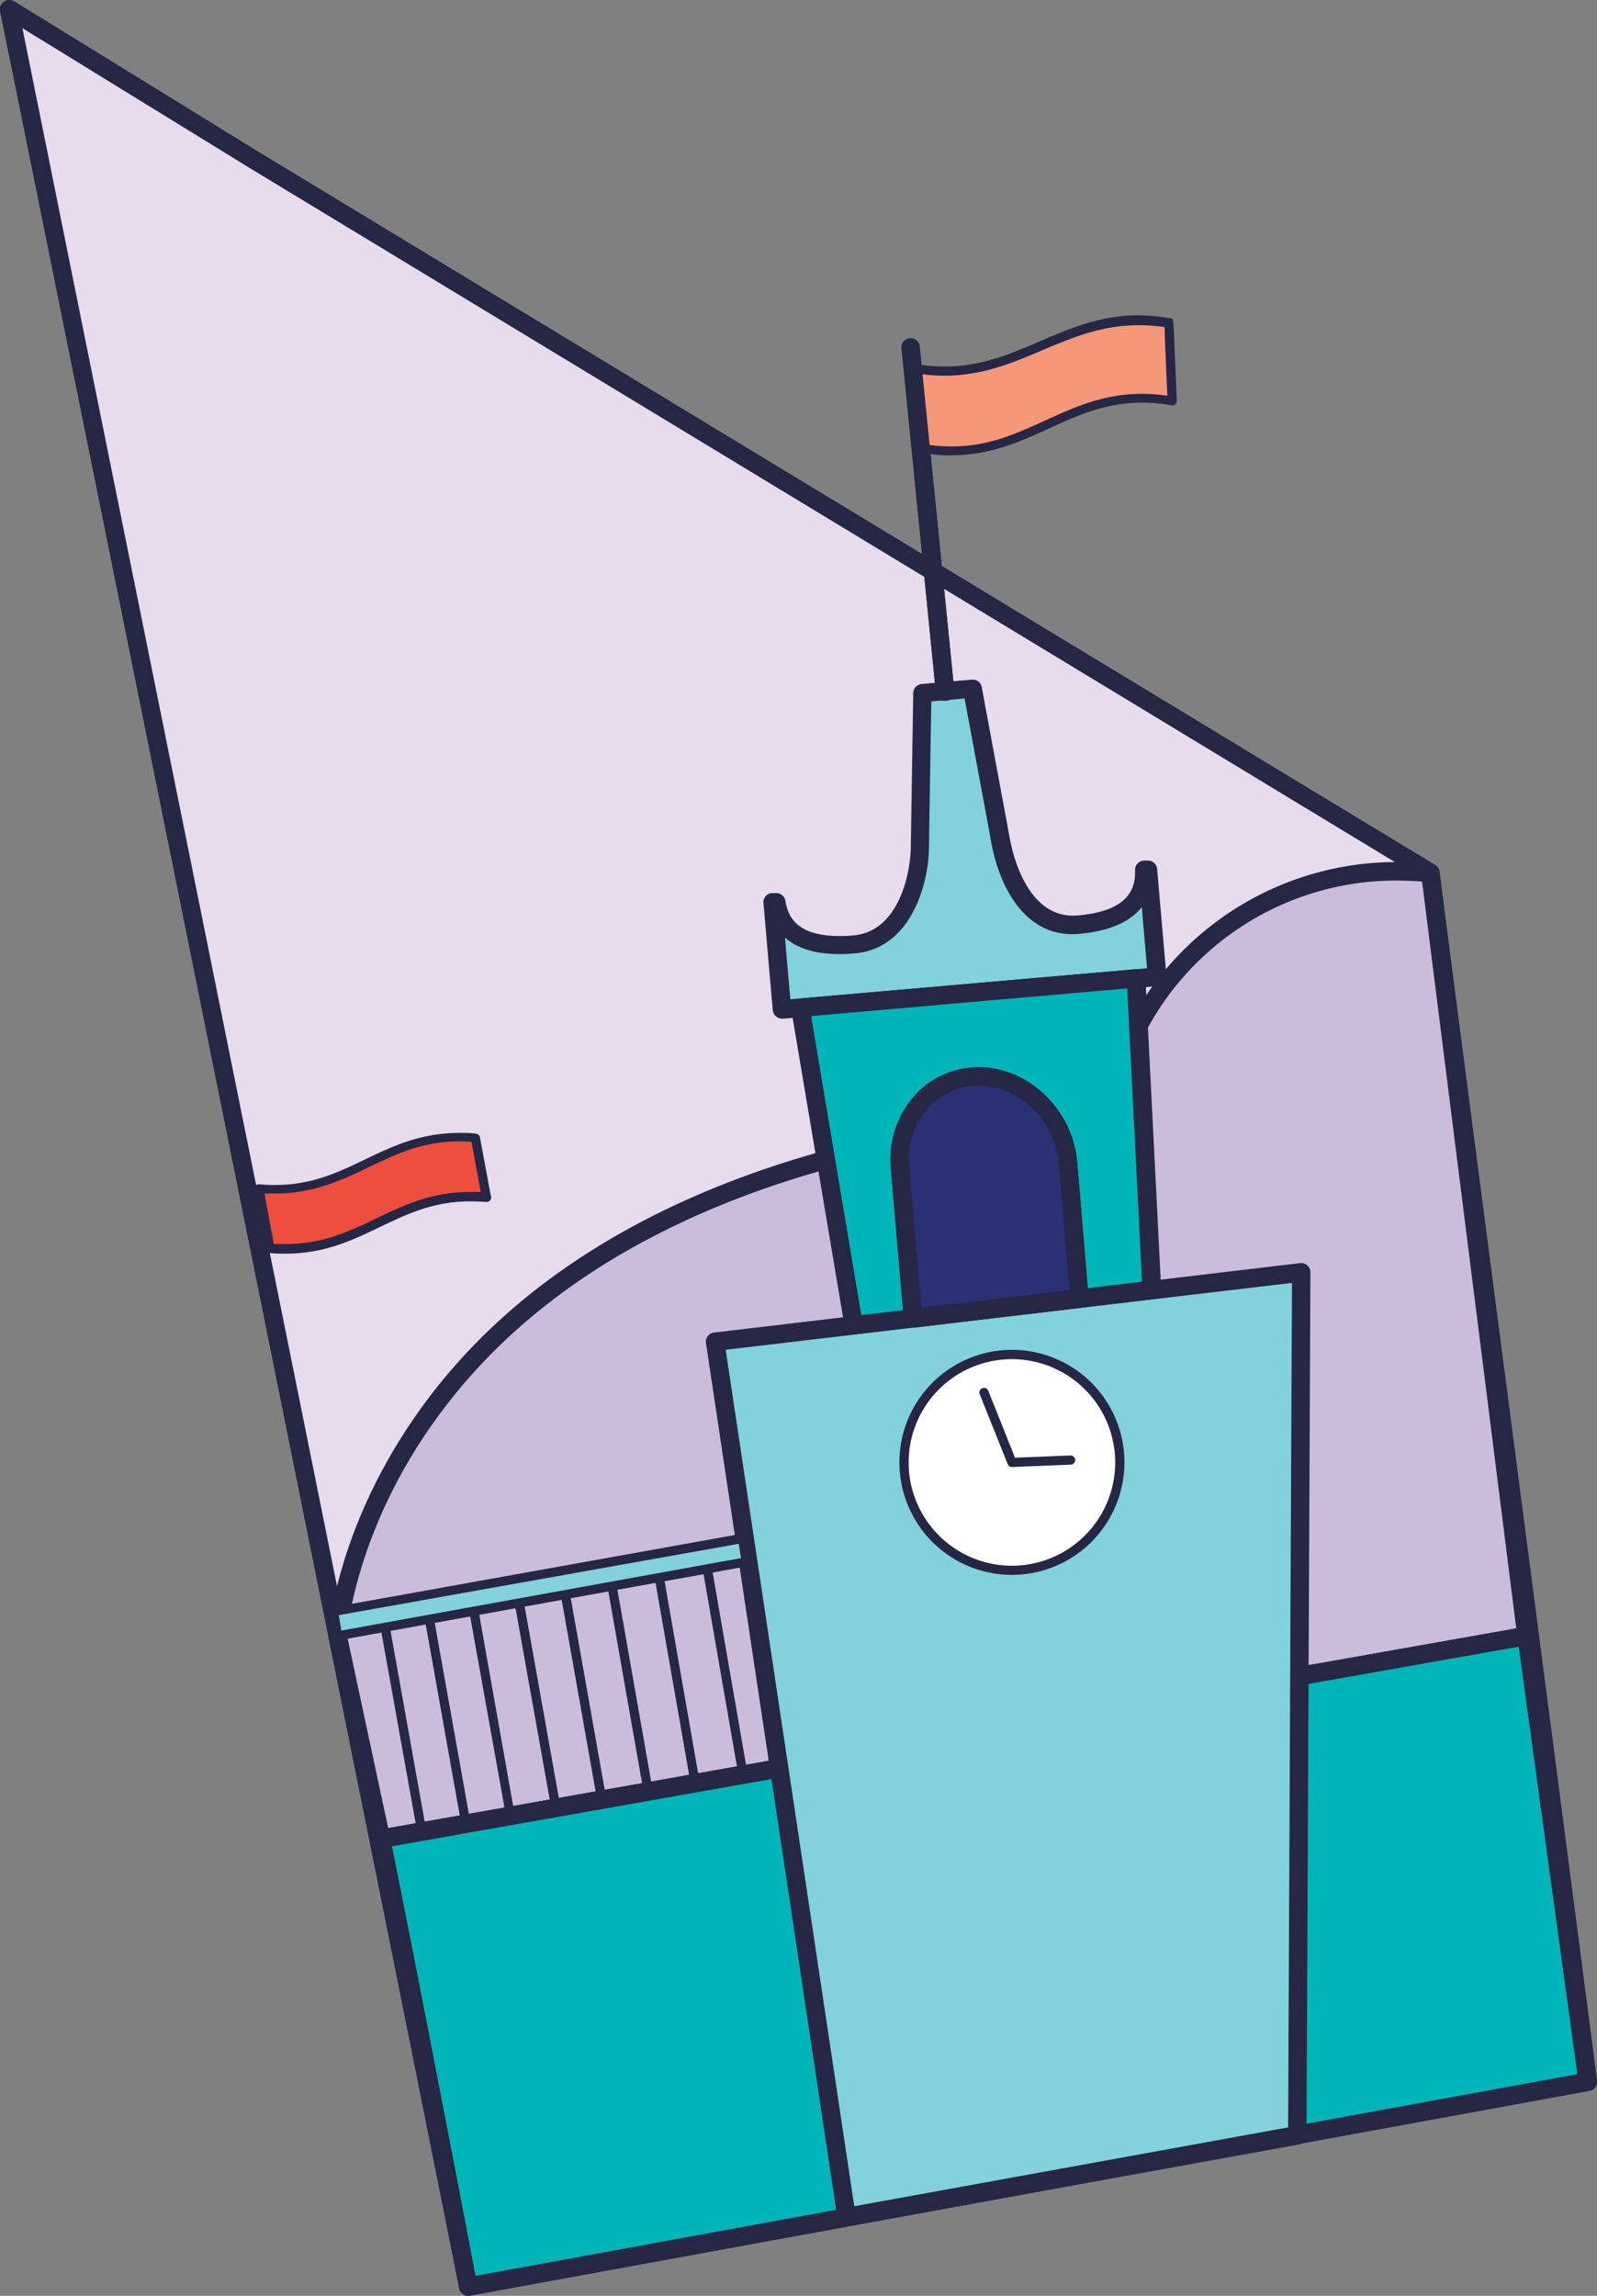 <?xml version="1.0" encoding="UTF-8"?> <svg xmlns="http://www.w3.org/2000/svg" viewBox="0 0 222.84 320.33"><rect x="0" y="0" width="222.84" height="320.33" fill="#808080" stroke="none"/> <defs> <style>.cls-1{fill:#e7dbec;}.cls-2{fill:#252745;}.cls-3{fill:#ccbcdc;}.cls-4{fill:#00b5b9;}.cls-5{fill:#82d1dd;}.cls-6{fill:#fff;}.cls-7{fill:#2a3176;}.cls-8{fill:#f6977a;}.cls-9{fill:#ed4e3d;}</style> </defs> <g id="Слой_2" data-name="Слой 2"> <g id="Layer_1" data-name="Layer 1"> <path class="cls-1" d="M199.58,121.77,35.66,22.43,1.29,1.29c1.94,9.83,43.5,214.87,64,317.75l156.22-28.59Z"></path> <path class="cls-2" d="M65.33,320.33a1.29,1.29,0,0,1-1.26-1C49.61,246.91,25.2,126.15,10.62,54,4.59,24.17.6,4.46,0,1.54A1.31,1.31,0,0,1,.55.23,1.29,1.29,0,0,1,2,.19L36.34,21.34l163.9,99.33a1.27,1.27,0,0,1,.61.94l22,168.67a1.28,1.28,0,0,1-1,1.43L65.56,320.31ZM3.13,3.93c1.41,7,5,24.79,10,49.56C27.64,125.24,51.86,245,66.35,317.54L220.11,289.4,198.38,122.55,35,23.54Z"></path> <path class="cls-3" d="M199.58,121.77h0c-1.2-.1-3.44-.22-4.67-.22a40.89,40.89,0,0,0-40.65,36.52,76,76,0,0,0-20-.3c-83.51,12.72-87.15,70.49-87.15,70.49l6.06,28.31L213,228.25Z"></path> <path class="cls-2" d="M53.17,257.86a1.29,1.29,0,0,1-1.26-1l-6.06-28.31a1.34,1.34,0,0,1,0-.35c0-.6,1.07-15,12.49-31.14,19-26.87,51.7-36.88,75.76-40.54a60.27,60.27,0,0,1,8.67-.54,78.91,78.91,0,0,1,10.4.64,42.07,42.07,0,0,1,41.77-36.34c1.3,0,3.56.12,4.78.23a1.28,1.28,0,0,1,1.16,1.12l13.43,106.48a1.3,1.3,0,0,1-1.06,1.43L53.39,257.84Zm-4.76-29.68,5.76,26.9,157.4-27.88L198.43,123c-1.16-.08-2.62-.14-3.52-.14a39.49,39.49,0,0,0-39.37,35.37,1.3,1.3,0,0,1-.5.89,1.29,1.29,0,0,1-1,.24,72.42,72.42,0,0,0-11.3-.8,56.53,56.53,0,0,0-8.29.51c-23.56,3.58-55.53,13.35-74,39.48C50.05,213.17,48.55,226.54,48.41,228.18Z"></path> <path class="cls-4" d="M221.55,290.45,213,228.25,53.17,256.57C56.71,274,65.33,319,65.33,319Z"></path> <path class="cls-2" d="M65.33,320.33a1.28,1.28,0,0,1-1.26-1.05C64,318.83,55.4,274,51.91,256.82a1.3,1.3,0,0,1,.19-1,1.32,1.32,0,0,1,.84-.54L212.78,227a1.28,1.28,0,0,1,1.5,1.09l8.54,62.19a1.28,1.28,0,0,1-1,1.44L65.56,320.31ZM54.69,257.61C58,273.93,65,310.32,66.35,317.54L220.1,289.4l-8.19-59.64Z"></path> <path class="cls-5" d="M159.65,121.37c.09,5.26-4,7.2-9.22,7.65-7.18.62-10.13-7.16-11-12.35l-3.82-20.6-7,.61-.34,21c.08,5.26-2.28,13.5-9.14,14.1-5.45.47-10-.7-10.88-5.9l-.51,0,1.3,14.94,52.35-4.56-1.3-14.94Z"></path> <path class="cls-2" d="M109.11,142.12a1.29,1.29,0,0,1-.83-.31,1.26,1.26,0,0,1-.45-.87L106.53,126a1.29,1.29,0,0,1,.3-.94,1.24,1.24,0,0,1,.87-.45l.51,0a1.29,1.29,0,0,1,1.38,1.08c.34,2.11,1.49,4.91,7.51,4.91.63,0,1.29,0,2-.09,6-.52,8-7.94,8-12.81l.33-21a1.29,1.29,0,0,1,1.17-1.26l7-.61a1.28,1.28,0,0,1,1.38,1l3.82,20.59c.32,2,2.27,11.93,9.58,11.31s8.08-3.93,8-6.34a1.29,1.29,0,0,1,1.18-1.31l.5,0a1.28,1.28,0,0,1,1.4,1.17l1.3,14.94a1.28,1.28,0,0,1-1.17,1.39l-52.35,4.56Zm.42-11.3.75,8.61,49.78-4.33-.74-8.53c-1.47,1.85-4.13,3.33-8.77,3.73-7.48.67-11.27-6.63-12.35-13.43l-3.6-19.41-4.65.4-.32,19.8c.08,5.78-2.6,14.69-10.32,15.36-.77.07-1.51.1-2.21.1C113.44,133.12,111.06,132.17,109.53,130.82Z"></path> <line class="cls-6" x1="131.87" y1="96.5" x2="127.97" y2="57.42"></line> <path class="cls-2" d="M131.87,97.79a1.3,1.3,0,0,1-1.28-1.16l-3.9-39.08a1.29,1.29,0,0,1,2.56-.26l3.91,39.08A1.29,1.29,0,0,1,132,97.78Z"></path> <polygon class="cls-5" points="99.79 187.21 118.13 309.33 181.02 297.93 181.57 177.52 99.79 187.21"></polygon> <path class="cls-2" d="M118.13,310.62a1.26,1.26,0,0,1-.75-.24,1.33,1.33,0,0,1-.53-.86L98.51,187.4a1.28,1.28,0,0,1,1.12-1.47l81.79-9.69a1.28,1.28,0,0,1,1,.32,1.24,1.24,0,0,1,.43,1l-.55,120.4a1.29,1.29,0,0,1-1.06,1.26L118.36,310.6ZM101.26,188.33l17.94,119.5,60.54-11L180.28,179Z"></path> <path class="cls-4" d="M125.58,162.91c-.57-6.62,4-12.32,10.33-12.69,6.54-.38,12.53,5.05,13.12,12.06l1.59,18.91L160.7,180l-2.2-43.46-46.83,4.08,7.46,44.3,8.26-1Z"></path> <path class="cls-2" d="M119.13,186.2a1.29,1.29,0,0,1-1.27-1.07l-7.46-44.31a1.28,1.28,0,0,1,.26-1,1.25,1.25,0,0,1,.9-.5l46.83-4.08a1.28,1.28,0,0,1,1,.32,1.3,1.3,0,0,1,.44.9l2.2,43.47a1.29,1.29,0,0,1-1.14,1.34l-10.08,1.19a1.29,1.29,0,0,1-1.44-1.17l-1.58-18.9c-.53-6.21-5.84-11.23-11.77-10.88a9.38,9.38,0,0,0-6.61,3.27,10.87,10.87,0,0,0-2.51,8l1.81,21a1.29,1.29,0,0,1-1.13,1.39l-8.26,1Zm-5.95-44.43,7,41.72,5.81-.69L124.3,163a13.44,13.44,0,0,1,3.12-9.93,12,12,0,0,1,8.41-4.16c7.27-.42,13.85,5.68,14.48,13.24l1.48,17.58,7.56-.9-2.07-40.92Z"></path> <path class="cls-7" d="M149,162.28c-.59-7-6.58-12.44-13.12-12.06-6.33.37-10.9,6.07-10.33,12.69l1.81,21,23.23-2.75Z"></path> <path class="cls-2" d="M127.39,185.22a1.29,1.29,0,0,1-1.28-1.17l-1.81-21a13.44,13.44,0,0,1,3.12-9.93,12,12,0,0,1,8.41-4.16c7.25-.42,13.85,5.68,14.48,13.24l1.59,18.91a1.28,1.28,0,0,1-1.13,1.38l-23.23,2.76Zm9.16-33.73a5.43,5.43,0,0,0-.57,0,9.38,9.38,0,0,0-6.61,3.27,10.87,10.87,0,0,0-2.51,8l1.7,19.7,20.67-2.45-1.48-17.66C147.24,156.38,142.22,151.49,136.55,151.49Z"></path> <circle class="cls-6" cx="141.2" cy="204.05" r="15.05"></circle> <path class="cls-2" d="M141.2,219.74a15.7,15.7,0,1,1,15.7-15.69A15.71,15.71,0,0,1,141.2,219.74Zm0-30.1a14.41,14.41,0,1,0,14.41,14.41A14.42,14.42,0,0,0,141.2,189.64Z"></path> <path class="cls-2" d="M141.2,204.69a.63.63,0,0,1-.59-.4l-3.93-9.82a.65.65,0,0,1,1.2-.48l3.75,9.4,7.73-.31a.65.65,0,0,1,.67.61.64.64,0,0,1-.62.67l-8.18.33Z"></path> <path class="cls-2" d="M58.73,255.5a.63.63,0,0,1-.63-.54l-4.93-27.48a.65.65,0,0,1,.53-.75.64.64,0,0,1,.74.52l4.92,27.49a.64.64,0,0,1-.52.75Z"></path> <path class="cls-2" d="M64.9,254.5a.64.64,0,0,1-.63-.53L59.34,226.3a.64.64,0,1,1,1.26-.22l4.94,27.67a.64.64,0,0,1-.52.74Z"></path> <path class="cls-2" d="M71.16,253.5a.63.63,0,0,1-.63-.53l-5-27.86a.64.64,0,0,1,.52-.74.65.65,0,0,1,.75.52l4.94,27.85a.64.64,0,0,1-.52.75Z"></path> <path class="cls-2" d="M77.5,252.48a.65.65,0,0,1-.64-.53l-5-28a.65.65,0,0,1,.52-.75.64.64,0,0,1,.75.52l5,28a.64.64,0,0,1-.52.74Z"></path> <path class="cls-2" d="M83.91,251.45a.65.65,0,0,1-.63-.53l-5-28.23a.65.65,0,1,1,1.27-.23l5,28.24a.64.64,0,0,1-.52.74Z"></path> <path class="cls-2" d="M90.42,250.41a.65.65,0,0,1-.64-.54l-5-28.42a.64.64,0,1,1,1.27-.22l5,28.42a.65.65,0,0,1-.52.75Z"></path> <path class="cls-2" d="M97,249.35a.65.65,0,0,1-.64-.54l-5-28.61a.64.64,0,1,1,1.26-.23l5,28.62a.65.65,0,0,1-.52.75Z"></path> <path class="cls-2" d="M103.68,248.28a.64.64,0,0,1-.63-.54l-5-28.81a.65.65,0,0,1,.52-.75.65.65,0,0,1,.75.53l5,28.81a.65.65,0,0,1-.53.75Z"></path> <polygon class="cls-5" points="46.52 224.84 103.61 214.65 104.14 217.93 47.11 228.26 46.52 224.84"></polygon> <path class="cls-2" d="M47.11,228.9a.7.7,0,0,1-.37-.11.66.66,0,0,1-.27-.42L45.89,225a.64.64,0,0,1,.52-.74L103.5,214a.67.67,0,0,1,.49.11.65.65,0,0,1,.26.42l.52,3.27a.64.64,0,0,1-.52.74l-57,10.33Zm.16-3.54.36,2.15L103.4,217.4l-.32-2Z"></path> <path class="cls-8" d="M163.57,55.94c-14.78-2.62-20.18,9.2-35,6.57-.08-.08-.59-6.87-1.16-11.17,14.78,2.62,20.87-8.91,35.65-6.29C163.1,45,163.55,55.92,163.57,55.94Z"></path> <path class="cls-2" d="M132.82,63.54a24.78,24.78,0,0,1-4.32-.39.69.69,0,0,1-.35-.18c-.19-.2-.19-.2-.45-3-.22-2.35-.54-5.9-.89-8.49a.65.65,0,0,1,.19-.55.62.62,0,0,1,.56-.17,24.49,24.49,0,0,0,4.21.38c5.09,0,9.06-1.69,13.25-3.48S153.42,44,158.78,44a25.07,25.07,0,0,1,4.43.4c.5,0,.51,0,.61,2.36.11,2.6.36,8.68.39,9.08a.6.6,0,0,1-.08.39.63.63,0,0,1-.67.32,24.31,24.31,0,0,0-4.1-.37c-5.08,0-8.93,1.75-13,3.61s-8.18,3.73-13.54,3.73ZM129.18,62a22.78,22.78,0,0,0,3.64.29h0c5.08,0,8.93-1.75,13-3.61s8.18-3.73,13.54-3.73a23.94,23.94,0,0,1,3.54.27c-.07-1.15-.17-3.48-.37-8.35,0-.51,0-.93-.05-1.23-6.85-1-11.77,1-16.95,3.19-4.13,1.76-8.4,3.59-13.76,3.59a24.24,24.24,0,0,1-3.57-.27c.3,2.51.59,5.58.78,7.69C129.06,60.66,129.13,61.48,129.18,62Z"></path> <line class="cls-6" x1="131.87" y1="96.5" x2="127.07" y2="48.57"></line> <path class="cls-2" d="M131.87,97.79a1.3,1.3,0,0,1-1.28-1.16l-4.8-47.93a1.29,1.29,0,1,1,2.56-.25l4.81,47.92A1.29,1.29,0,0,1,132,97.78Z"></path> <path class="cls-9" d="M67.87,167.1c-13-1.16-17.18,8.24-30.21,7.08-.61-3.3-.92-5-1.53-8.25,13,1.16,17.18-8.24,30.21-7.08Z"></path> <path class="cls-2" d="M39.85,174.92c-.73,0-1.49,0-2.25-.1a.64.64,0,0,1-.57-.52L35.5,166a.64.64,0,0,1,.69-.76c.72.07,1.44.1,2.13.1,5.18,0,8.8-1.73,12.63-3.57s7.72-3.7,13.19-3.7c.74,0,1.49,0,2.25.1a.64.64,0,0,1,.58.52l1.5,8.08a.73.73,0,0,1,.07.29.65.65,0,0,1-.65.65h-.08c-.72-.06-1.44-.09-2.14-.09-5.17,0-8.79,1.73-12.63,3.57S45.32,174.92,39.85,174.92Zm-1.65-1.34c.56,0,1.11,0,1.65,0,5.18,0,8.8-1.73,12.63-3.57s7.72-3.7,13.19-3.7c.47,0,.94,0,1.41,0l-1.29-7c-.55,0-1.11-.06-1.65-.06-5.17,0-8.79,1.74-12.63,3.58s-7.72,3.7-13.19,3.7c-.46,0-.93,0-1.41,0Z"></path> </g> </g> </svg> 